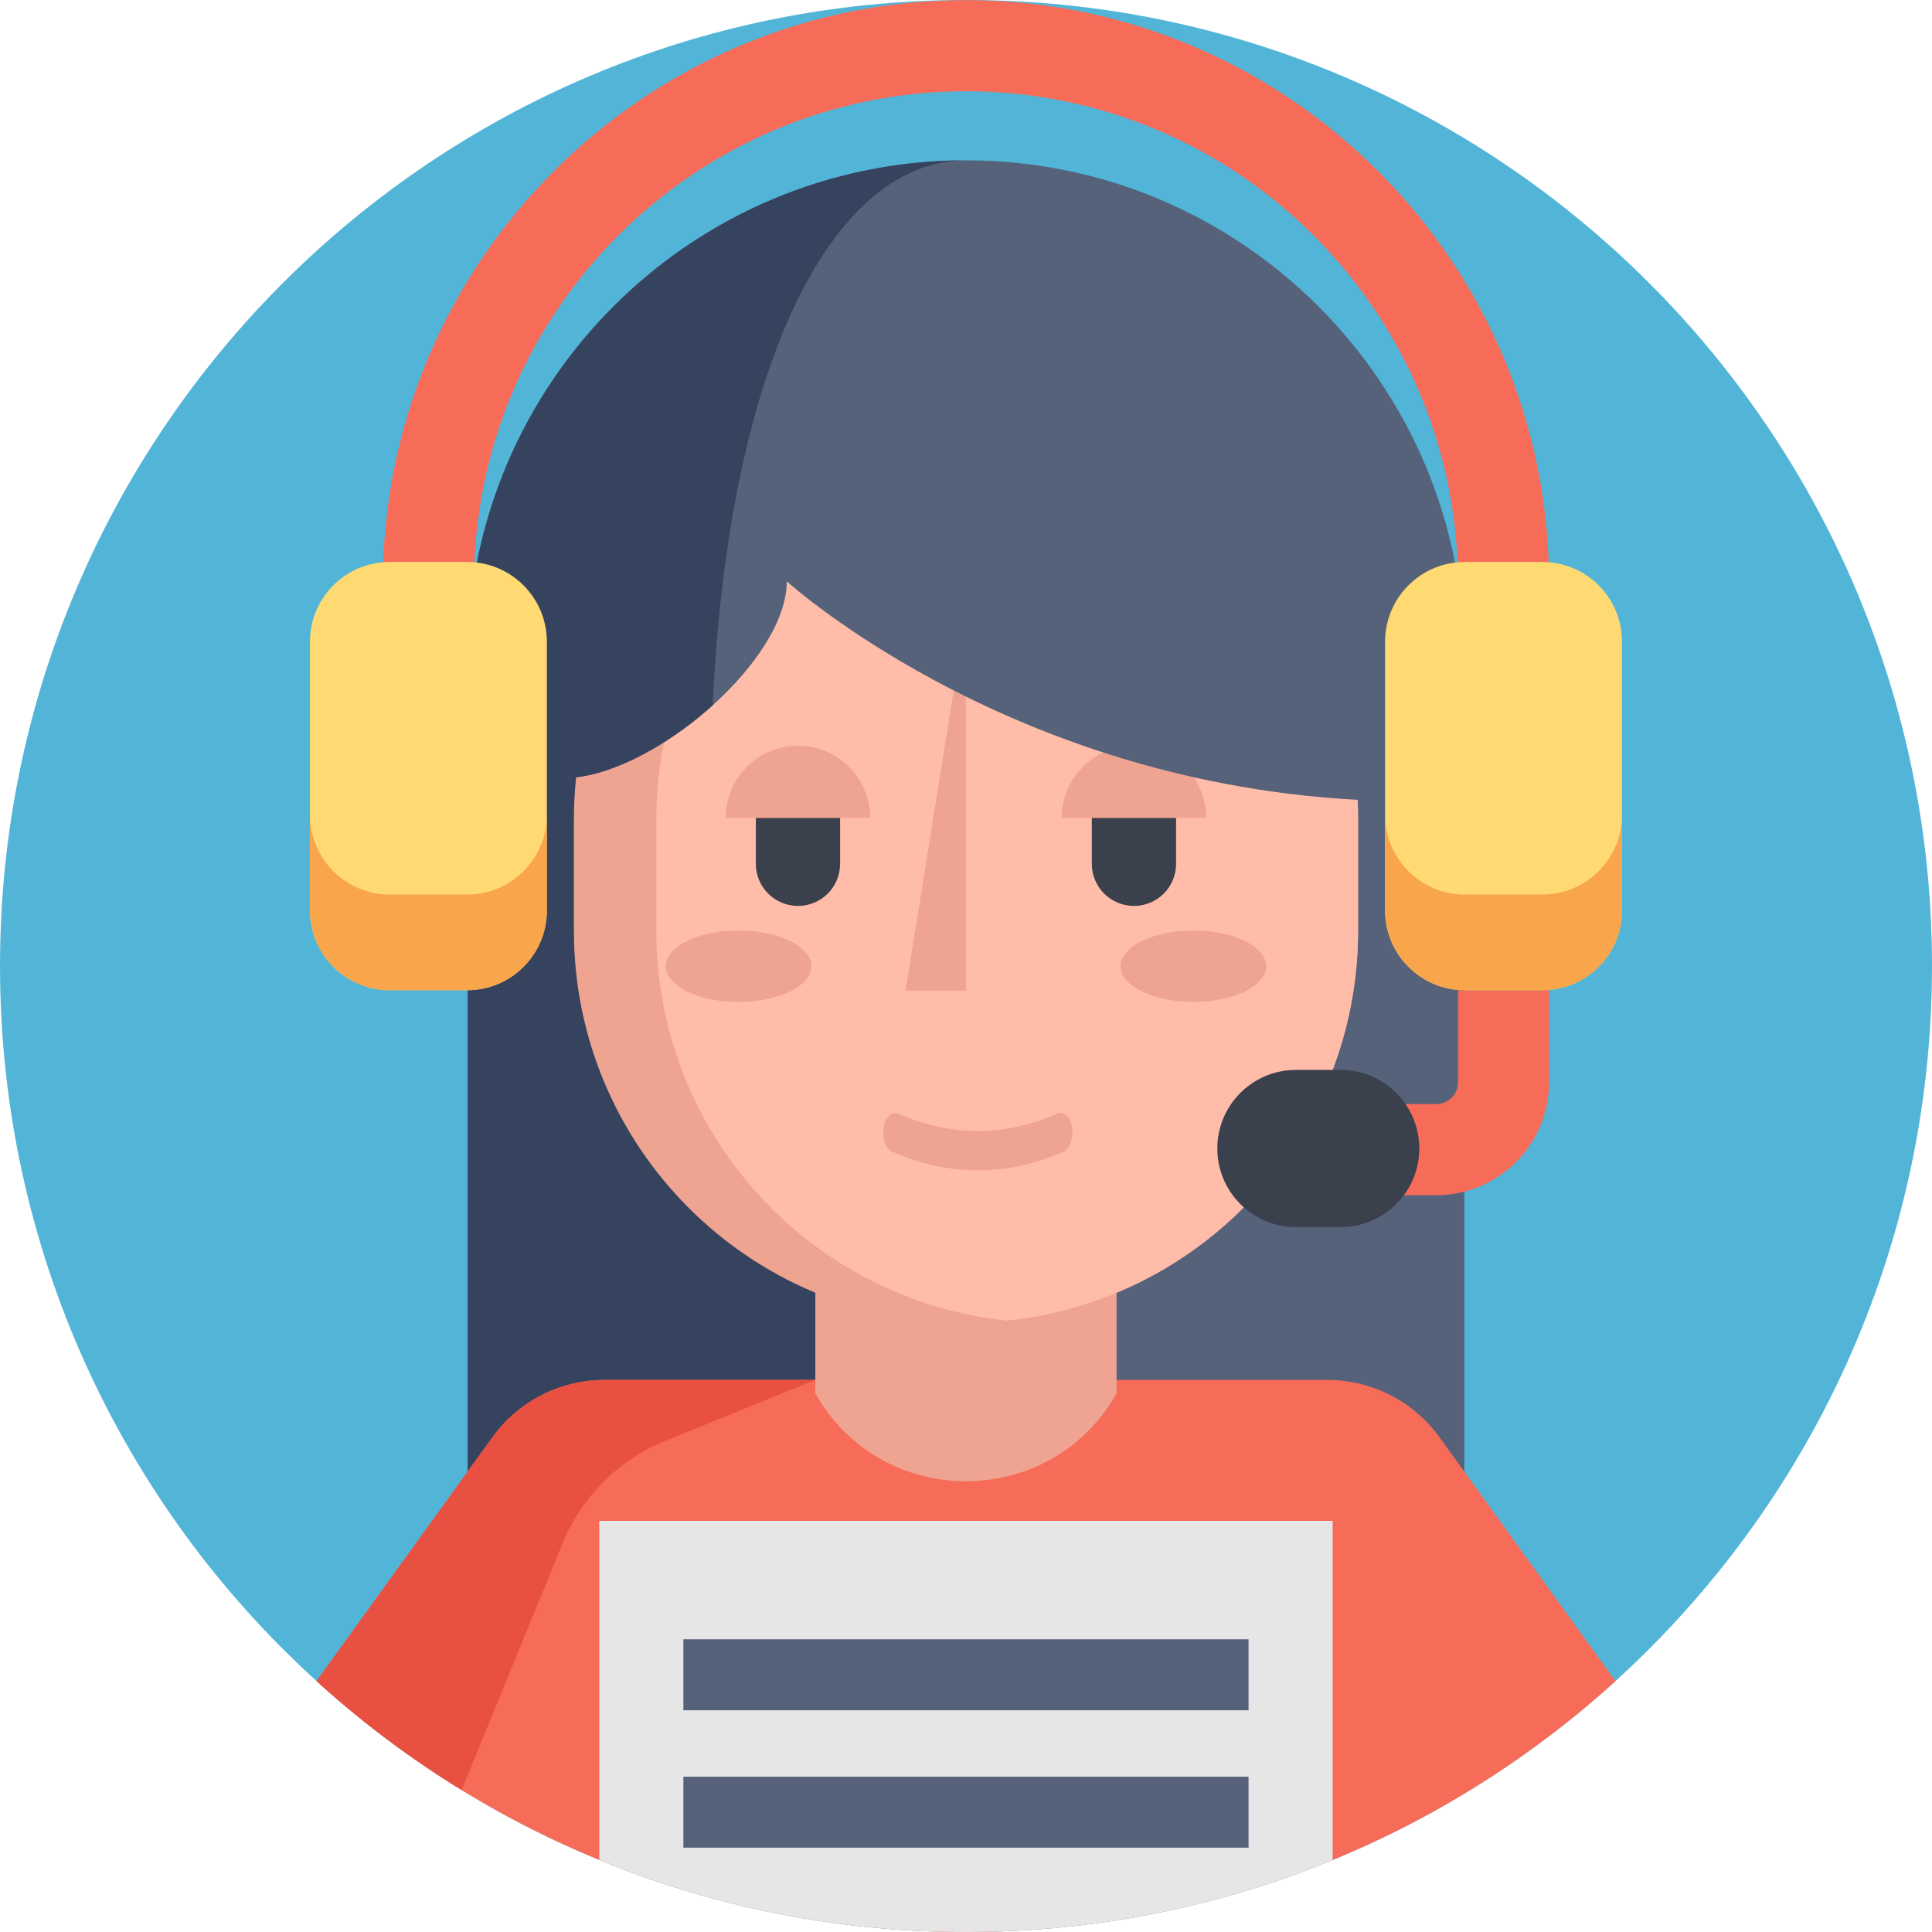 <svg xmlns="http://www.w3.org/2000/svg" height="512pt" viewBox="0 0 512 512" width="512pt"><path d="m512 256c0 75.117-32.352 142.672-83.883 189.504-21.871 19.871-47.188 36.008-74.953 47.418-29.957 12.297-62.766 19.078-97.164 19.078-34.41 0-67.219-6.781-97.188-19.102-12.715-5.203-24.91-11.418-36.484-18.523-13.73-8.422-26.594-18.098-38.453-28.883-51.523-46.82-83.875-114.387-83.875-189.492 0-141.387 114.613-256 256-256s256 114.613 256 256zm0 0" fill="#52b5d8"></path><path d="m388.055 174.547v230.051h-264.121v-230.051c0-72.93 59.133-132.055 132.066-132.055s132.055 59.125 132.055 132.055zm0 0" fill="#55627a"></path><path d="m233.473 340.613c2.426 10.043-19.512 55.5-18.52 63.984h-91.02v-230.051c0-72.93 59.133-132.055 132.066-132.055-49.09 0-81.223 103.125-61.922 250.312 3.5 26.676 32.316 18.59 39.395 47.809zm0 0" fill="#36435e"></path><path d="m428.117 445.504c-45.465 41.312-105.84 66.496-172.117 66.496-48.996 0-94.773-13.762-133.672-37.625-13.73-8.422-26.594-18.098-38.453-28.883l46.613-64.594c6.895-9.543 17.949-15.203 29.727-15.203h191.551c11.766 0 22.832 5.66 29.727 15.203zm0 0" fill="#f76c59"></path><path d="m295.902 324.871v44.391c-17.555 31.043-62.273 31.043-79.828 0v-44.391zm0 0" fill="#efa492"></path><path d="m359.902 217.16v29.48c0 53.703-40.727 97.867-92.977 103.332-3.582.375-7.238.566-10.922.566-57.391 0-103.914-46.508-103.914-103.898v-29.48c0-57.375 46.523-103.895 103.914-103.895 3.684 0 7.34.188 10.922.566 24.34 2.535 46.16 13.473 62.547 29.859 18.789 18.805 30.43 44.789 30.43 73.469zm0 0" fill="#efa492"></path><path d="m359.902 217.16v29.48c0 53.703-40.727 97.867-92.977 103.332-52.262-5.465-92.984-49.629-92.984-103.332v-29.48c0-53.688 40.723-97.867 92.984-103.328 24.34 2.535 46.16 13.473 62.547 29.859 18.789 18.805 30.43 44.789 30.43 73.469zm0 0" fill="#ffbda9"></path><path d="m211.469 200.238c6.168 0 11.168 5 11.168 11.168v17.508c0 6.168-5 11.168-11.168 11.168s-11.168-5-11.168-11.168v-17.508c0-6.168 5-11.168 11.168-11.168zm0 0" fill="#3b404d"></path><path d="m300.508 200.238c6.168 0 11.168 5 11.168 11.168v17.508c0 6.168-5 11.168-11.168 11.168-6.168 0-11.168-5-11.168-11.168v-17.508c0-6.168 5-11.168 11.168-11.168zm0 0" fill="#3b404d"></path><g fill="#efa492"><path d="m230.629 216.777c0-10.582-8.578-19.16-19.16-19.16s-19.16 8.578-19.16 19.16zm0 0"></path><path d="m319.668 216.777c0-10.582-8.578-19.16-19.16-19.16-10.582 0-19.16 8.578-19.16 19.16zm0 0"></path><path d="m255.996 162.625-16.02 99.91h16.02"></path></g><path d="m373.594 212.324c-101 0-165.09-58.262-165.09-58.262 0 10.312-8.387 22.707-19.617 32.832-15.223 13.734-35.645 23.262-47.383 17.668l-2.914-31.07 24.281-51.473 36.43-9.191 67.469-17.027 83.52 33.02zm0 0" fill="#55627a"></path><path d="m199.301 112.828c-5.52 20.855-9.148 45.809-10.414 74.066-15.223 13.734-35.645 23.262-47.383 17.668l-2.914-31.07 25.926-72.348zm0 0" fill="#36435e"></path><path d="m335.562 256.059c0-5.23-8.641-9.469-19.301-9.469-10.656 0-19.297 4.238-19.297 9.469 0 5.23 8.641 9.469 19.297 9.469 10.66 0 19.301-4.238 19.301-9.469zm0 0" fill="#efa492"></path><path d="m215.031 256.059c0-5.23-8.641-9.469-19.301-9.469-10.66 0-19.301 4.238-19.301 9.469 0 5.23 8.641 9.469 19.301 9.469 10.66 0 19.301-4.238 19.301-9.469zm0 0" fill="#efa492"></path><path d="m259.133 310.16c-7.637 0-15.281-1.648-22.707-4.953-1.715-.762-2.723-3.633-2.254-6.418.469-2.781 2.238-4.422 3.949-3.66 13.746 6.113 28.281 6.113 42.027 0 1.711-.758 3.48.879 3.949 3.66.469 2.785-.539 5.66-2.254 6.418-7.426 3.305-15.07 4.953-22.711 4.953zm0 0" fill="#efa492"></path><path d="m410.527 205.672h-24.145v-51.098c0-71.898-58.492-130.387-130.387-130.387-71.898 0-130.391 58.488-130.391 130.387v51.098h-24.145v-51.098c0-85.211 69.324-154.535 154.535-154.535 85.211 0 154.531 69.324 154.531 154.535zm0 0" fill="#f76c59"></path><path d="m380.625 316.742h-24.418v-24.145h24.418c3.176 0 5.758-2.582 5.758-5.758v-24.426h24.145v24.426c0 16.488-13.414 29.902-29.902 29.902zm0 0" fill="#f76c59"></path><path d="m216.074 365.695-39.875 16.203c-12.277 5.008-22.023 14.734-27.051 27l-26.82 65.477c-13.73-8.422-26.594-18.098-38.453-28.883l46.613-64.594c6.895-9.543 17.949-15.203 29.727-15.203zm0 0" fill="#e85142"></path><path d="m408.719 148.93h-20.527c-11.668 0-21.125 9.457-21.125 21.125v71.234c0 11.668 9.457 21.125 21.125 21.125h20.527c11.668 0 21.129-9.457 21.129-21.125v-71.234c0-11.668-9.461-21.125-21.129-21.125zm0 0" fill="#ffda73"></path><path d="m123.797 148.93h-20.527c-11.668 0-21.125 9.457-21.125 21.125v71.234c0 11.668 9.457 21.125 21.125 21.125h20.527c11.668 0 21.129-9.457 21.129-21.125v-71.234c-.004-11.668-9.461-21.125-21.129-21.125zm0 0" fill="#ffda73"></path><path d="m429.848 215.934v25.355c0 11.672-9.453 21.125-21.129 21.125h-20.523c-11.672 0-21.125-9.453-21.125-21.125v-25.355c0 11.676 9.453 21.129 21.125 21.129h20.523c11.676 0 21.129-9.453 21.129-21.129zm0 0" fill="#f9a54b"></path><path d="m144.926 215.934v25.355c0 11.672-9.453 21.125-21.129 21.125h-20.523c-11.672 0-21.125-9.453-21.125-21.125v-25.355c0 11.676 9.453 21.129 21.125 21.129h20.523c11.676 0 21.129-9.453 21.129-21.129zm0 0" fill="#f9a54b"></path><path d="m355.309 283.543h-11.887c-11.5 0-20.82 9.32-20.82 20.82 0 11.496 9.32 20.816 20.82 20.816h11.887c11.496 0 20.816-9.32 20.816-20.816 0-11.5-9.32-20.82-20.816-20.82zm0 0" fill="#3b404d"></path><path d="m353.164 403.047v89.875c-29.957 12.297-62.766 19.078-97.164 19.078-34.41 0-67.219-6.781-97.188-19.102v-89.852zm0 0" fill="#e6e6e6"></path><path d="m181.102 434.43h149.777v18.809h-149.777zm0 0" fill="#55627a"></path><path d="m181.102 470.84h149.777v18.809h-149.777zm0 0" fill="#55627a"></path></svg>